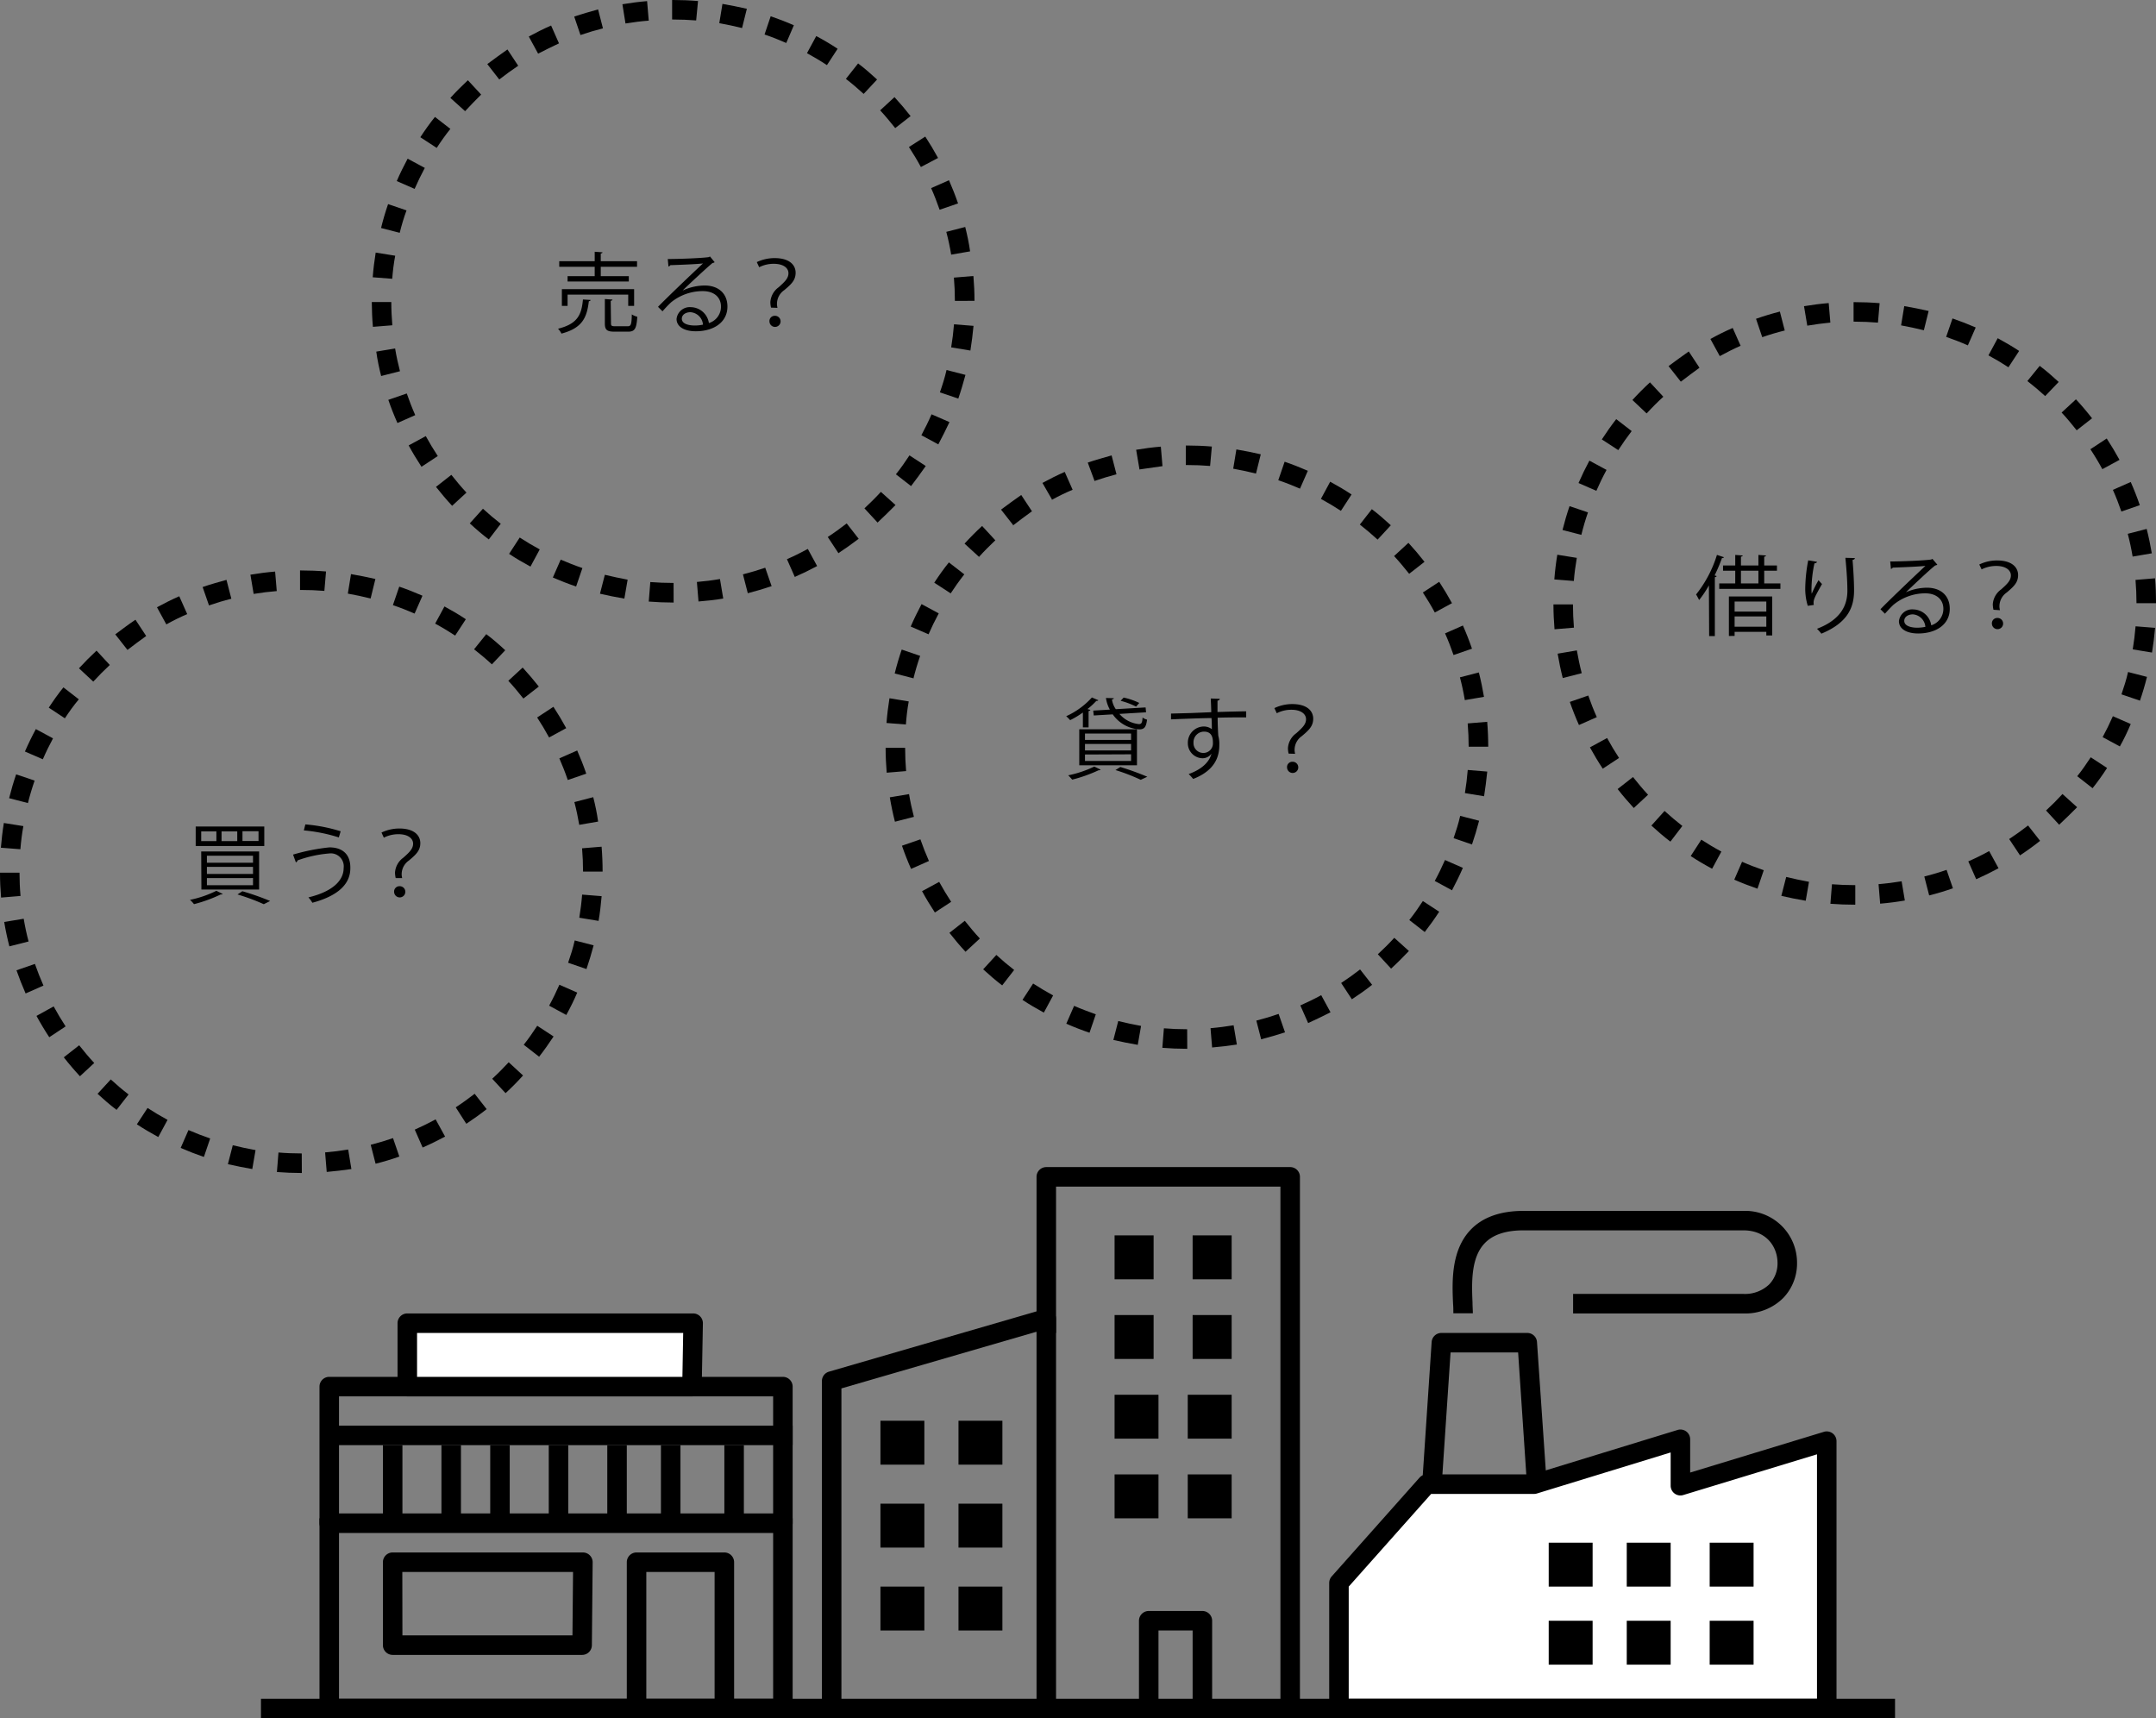 <svg xmlns="http://www.w3.org/2000/svg" viewBox="0 0 442 352.25" width="442" height="352.25"><rect x="0" y="0" width="442" height="352.25" fill="#808080" stroke="none"/><defs><style>.cls-1{fill:#fff;}.cls-2{isolation:isolate;}</style></defs><g id="レイヤー_2" data-name="レイヤー 2"><g id="レイヤー_1-2" data-name="レイヤー 1"><path d="M160.5,352.25h-93a2,2,0,0,1-2-2v-39h4v37h89v-37h4v39A2,2,0,0,1,160.5,352.25Z"/><path d="M160.5,314.25h-93a2,2,0,0,1-2-2v-28a2,2,0,0,1,2-2h93a2,2,0,0,1,2,2v28A2,2,0,0,1,160.5,314.25Zm-91-4h89v-24h-89Z"/><rect x="68.5" y="292.25" width="94" height="4"/><rect x="78.5" y="296.25" width="4" height="15"/><rect x="90.5" y="296.25" width="4" height="15"/><rect x="100.5" y="296.25" width="4" height="15"/><rect x="112.5" y="296.25" width="4" height="15"/><rect x="124.5" y="296.25" width="4" height="15"/><rect x="135.5" y="296.25" width="4" height="15"/><rect x="148.5" y="296.25" width="4" height="15"/><path d="M119.34,339.25H80.5a2,2,0,0,1-2-2v-17a2,2,0,0,1,2-2h39a2,2,0,0,1,2,2l-.16,17A2,2,0,0,1,119.34,339.25Zm-36.84-4h34.86l.12-13h-35Z"/><polygon class="cls-1" points="141.86 284.25 83.5 284.25 83.5 271.25 142.1 271.25 141.86 284.25"/><path d="M141.86,286.25H83.5a2,2,0,0,1-2-2v-13a2,2,0,0,1,2-2h58.6a2,2,0,0,1,2,2l-.24,13A2,2,0,0,1,141.86,286.25Zm-56.36-4h54.4l.16-9H85.5Z"/><path d="M150.5,350.25h-4v-28h-14v28h-4v-30a2,2,0,0,1,2-2h18a2,2,0,0,1,2,2Z"/><polygon class="cls-1" points="274.5 324.49 274.5 350.25 374.5 350.25 374.5 295.43 344.5 304.57 344.5 295.05 314.5 304.25 292.5 304.25 274.5 324.49"/><path d="M374.5,352.25h-100a2,2,0,0,1-2-2V324.49a2,2,0,0,1,.51-1.33l18-20.24a2,2,0,0,1,1.49-.67h21.7l29.71-9.11a2,2,0,0,1,1.78.3,2,2,0,0,1,.81,1.61v6.82l27.42-8.35a2,2,0,0,1,2.58,1.91v54.82A2,2,0,0,1,374.5,352.25Zm-98-4h96V298.13l-27.42,8.35a2,2,0,0,1-2.58-1.91v-6.82l-27.41,8.41a2,2,0,0,1-.59.09H293.4l-16.9,19Z"/><path d="M313.06,304.62l-1.83-27.37H297.38l-1.83,27.37-4-.27,1.95-29.23a2,2,0,0,1,2-1.87H313.1a2,2,0,0,1,2,1.87l2,29.23Z"/><path d="M357.41,269.25H322.5v-4h34.91a7.17,7.17,0,0,0,5.34-2,6.22,6.22,0,0,0,1.66-4.34c0-3.22-2.19-6.69-7-6.69h-45.1c-3.58,0-6.25.88-7.91,2.62-2.91,3-2.68,8.33-2.52,12.2,0,.81.07,1.55.07,2.18h-4c0-.58,0-1.26-.06-2-.19-4.33-.47-10.87,3.62-15.14,2.45-2.55,6.08-3.85,10.8-3.85h45.1a10.62,10.62,0,0,1,11,10.69,10.2,10.2,0,0,1-2.78,7.11A10.94,10.94,0,0,1,357.41,269.25Z"/><rect x="317.5" y="316.25" width="9" height="9"/><rect x="333.5" y="316.25" width="9" height="9"/><rect x="317.5" y="332.25" width="9" height="9"/><rect x="333.5" y="332.25" width="9" height="9"/><rect x="350.5" y="316.25" width="9" height="9"/><rect x="350.5" y="332.25" width="9" height="9"/><path d="M216.5,351.25h-4V273l-40,11.62v66.64h-4V283.11a2,2,0,0,1,1.44-1.92l44-12.78a2,2,0,0,1,1.76.32,2,2,0,0,1,.8,1.6Z"/><path d="M266.5,350.25h-4v-107h-46v30h-4v-32a2,2,0,0,1,2-2h50a2,2,0,0,1,2,2Z"/><path d="M248.5,349.25h-4v-15h-7v15h-4v-17a2,2,0,0,1,2-2h11a2,2,0,0,1,2,2Z"/><rect x="228.5" y="253.25" width="8" height="9"/><rect x="244.5" y="253.25" width="8" height="9"/><rect x="228.5" y="269.58" width="8" height="9"/><rect x="244.5" y="269.58" width="8" height="9"/><rect x="228.5" y="285.92" width="9" height="9"/><rect x="243.5" y="285.92" width="9" height="9"/><rect x="228.5" y="302.25" width="9" height="9"/><rect x="243.5" y="302.25" width="9" height="9"/><rect x="180.5" y="291.25" width="9" height="9"/><rect x="196.5" y="291.25" width="9" height="9"/><rect x="180.5" y="308.25" width="9" height="9"/><rect x="196.5" y="308.25" width="9" height="9"/><rect x="180.5" y="325.25" width="9" height="9"/><rect x="196.5" y="325.25" width="9" height="9"/><rect x="53.5" y="348.25" width="335" height="4"/><g class="cls-2"><path d="M45.66,183.26a.39.39,0,0,1-.39.09,29.34,29.34,0,0,1-5.5,2,6.16,6.16,0,0,0-.82-.88,22.32,22.32,0,0,0,5.41-1.86Zm-5.54-13.83H54.18v4H40.12Zm1.13,1v2h3.11v-2Zm0,4.12H53.12v7.8H41.29Zm1.17.87v1.44h9.45v-1.44Zm0,2.29v1.45h9.45v-1.45Zm0,2.3v1.46h9.45V180Zm3-9.58v2h3.22v-2Zm8.66,14.93a42.53,42.53,0,0,0-5.39-2l1-.66a53.3,53.3,0,0,1,5.69,2ZM49.71,170.4v2H53v-2Z"/><path d="M60.08,175.19a40.77,40.77,0,0,1,7.45-1.48c2.7,0,4.29,1.44,4.29,4.11V178c0,3.28-2.61,5.68-7.78,7.06a7.53,7.53,0,0,0-.81-1.1c4.61-1.09,7.22-3.26,7.22-6a2.66,2.66,0,0,0-3-3A24.74,24.74,0,0,0,61,176.38c0,.14-.16.32-.34.41ZM62.6,169a33.31,33.31,0,0,1,7.24,1.41l-.38,1.26a33.22,33.22,0,0,0-7.17-1.44Z"/><path d="M81.12,180a5.59,5.59,0,0,1-.14-1.12,4.09,4.09,0,0,1,1.71-3.06c1.3-1.15,2-1.85,2-2.88s-1-1.93-3-1.93a6.53,6.53,0,0,0-3,.71l-.48-1.05a8.55,8.55,0,0,1,3.64-.83c3.11,0,4.32,1.46,4.32,3s-.9,2.35-2.33,3.56A3.43,3.43,0,0,0,82.35,179a3.75,3.75,0,0,0,0,.45l.09.56Zm-.32,2.88a1.09,1.09,0,0,1,1.06-1.21,1.15,1.15,0,1,1-1.06,1.21Z"/></g><g id="楕円形_1-8" data-name="楕円形 1-8"><path d="M61.88,240.46h-.11c-1.66,0-3.34-.07-5-.2l.32-4c1.53.13,3.1.19,4.66.19h.11Zm5.1-.22-.33-4c1.58-.13,3.17-.33,4.73-.59l.66,4C70.37,239.89,68.67,240.1,67,240.24Zm-15.26-.59c-1.67-.28-3.35-.63-5-1l1-3.88c1.53.39,3.1.71,4.67,1ZM77,238.56l-1-3.88c1.53-.39,3.07-.85,4.57-1.37l1.3,3.78C80.32,237.65,78.67,238.14,77,238.56Zm-35.2-1.39c-1.6-.55-3.2-1.17-4.76-1.85l1.6-3.66c1.45.63,2.95,1.21,4.45,1.72Zm44.84-1.94-1.61-3.66c1.45-.64,2.89-1.35,4.28-2.1L91.25,233C89.76,233.79,88.22,234.55,86.67,235.23Zm-54.19-2.14c-1.49-.81-3-1.69-4.39-2.61l2.19-3.35c1.32.86,2.7,1.68,4.1,2.44Zm63.14-2.73L93.43,227c1.33-.87,2.63-1.81,3.88-2.78l2.46,3.15C98.44,228.43,97,229.43,95.62,230.36Zm-71.69-2.84c-1.34-1-2.65-2.15-3.9-3.29l2.71-2.95c1.16,1.07,2.39,2.11,3.65,3.08Zm79.73-3.44-2.72-2.94c1.17-1.07,2.3-2.21,3.38-3.38l2.94,2.71C106.11,221.72,104.9,222.94,103.66,224.08Zm-87.24-3.45c-1.15-1.24-2.27-2.55-3.31-3.88l3.15-2.47c1,1.25,2,2.47,3.09,3.63Zm94.14-4-3.16-2.46c1-1.25,1.9-2.56,2.77-3.89l3.35,2.19C112.59,213.84,111.6,215.24,110.56,216.58Zm-100.43-4c-.93-1.41-1.81-2.88-2.62-4.37L11,206.31c.76,1.39,1.58,2.77,2.45,4.1Zm106-4.56-3.52-1.91c.76-1.39,1.46-2.84,2.1-4.29l3.66,1.61C117.69,205,116.94,206.54,116.13,208ZM5.25,203.66c-.68-1.55-1.31-3.15-1.87-4.75l3.78-1.31c.52,1.5,1.11,3,1.75,4.44Zm115-5-3.78-1.3c.51-1.49,1-3,1.35-4.57l3.88,1C121.26,195.44,120.77,197.09,120.22,198.69ZM1.92,194c-.42-1.64-.78-3.32-1.06-5l4-.66c.26,1.56.59,3.13,1,4.66Zm120.79-5.22-3.95-.65c.26-1.56.46-3.16.58-4.74l4,.32C123.19,185.43,123,187.13,122.71,188.8ZM.22,184c-.14-1.68-.22-3.4-.22-5.1H4c0,1.59.07,3.2.21,4.77Zm119.31-5.33c0-1.59-.07-3.19-.2-4.77l4-.33c.14,1.69.21,3.4.21,5.1ZM4.18,174.09l-4-.31c.14-1.69.34-3.4.61-5.07l4,.64C4.5,170.92,4.31,172.51,4.18,174.09Zm114.57-5c-.27-1.56-.59-3.14-1-4.67l3.87-1c.42,1.64.77,3.32,1,5Zm-113-4.46-3.88-1c.41-1.64.89-3.28,1.44-4.89l3.79,1.28C6.55,161.61,6.09,163.15,5.71,164.68ZM116.4,159.9c-.51-1.5-1.1-3-1.73-4.44l3.66-1.61c.68,1.55,1.31,3.14,1.86,4.75ZM8.78,155.65l-3.67-1.59c.68-1.56,1.43-3.1,2.24-4.6l3.52,1.9C10.12,152.76,9.41,154.2,8.78,155.65Zm103.79-4.47q-1.14-2.1-2.45-4.1l3.34-2.19c.93,1.42,1.81,2.89,2.62,4.38ZM13.3,147.25,10,145.07c.92-1.42,1.92-2.82,3-4.16l3.16,2.45C15.1,144.62,14.17,145.92,13.3,147.25Zm94-4.05c-1-1.25-2-2.47-3.09-3.64l2.94-2.71c1.15,1.25,2.26,2.56,3.31,3.89Zm-88.2-3.49L16.19,137c1.15-1.25,2.36-2.47,3.6-3.62l2.72,2.94C21.35,137.4,20.21,138.54,19.14,139.71Zm81.74-3.52c-1.17-1.08-2.4-2.11-3.65-3.09L99.69,130c1.34,1,2.65,2.15,3.89,3.3Zm-74.74-3-2.47-3.15c1.33-1,2.73-2.05,4.14-3l2.2,3.34C28.69,131.31,27.39,132.25,26.14,133.23Zm67.21-2.9c-1.33-.87-2.71-1.7-4.1-2.45l1.91-3.52c1.49.81,3,1.69,4.38,2.62ZM34.1,128l-1.92-3.51c1.49-.81,3-1.57,4.57-2.26l1.63,3.66C36.93,126.51,35.49,127.22,34.1,128ZM85,125.78c-1.45-.63-2.95-1.22-4.45-1.73l1.3-3.79c1.61.55,3.21,1.18,4.76,1.86Zm-42.15-1.66-1.31-3.78c1.6-.56,3.24-1,4.89-1.47l1,3.87C45.84,123.14,44.31,123.6,42.81,124.12Zm33.13-1.43c-1.54-.39-3.11-.72-4.67-1l.65-4c1.68.28,3.36.63,5,1ZM52,121.75l-.66-3.94c1.66-.28,3.37-.5,5.06-.64l.34,4C55.2,121.29,53.6,121.49,52,121.75Zm14.5-.62c-1.58-.13-3.19-.19-4.77-.19h-.22l0-4h.24c1.69,0,3.41.07,5.09.21Z"/></g><g class="cls-2"><path d="M121.08,61.49c0,.13-.15.24-.36.26-.4,3.27-1.26,5.49-5.62,6.64a3.61,3.61,0,0,0-.7-1c4-1,4.82-2.84,5.11-6Zm.84-4.88V54.69h-7.27V53.55h7.27V51.61l1.6.11c0,.12-.12.21-.36.25v1.58h7.44v1.14h-7.44v1.92h5.75v1.1H116.36v-1.1ZM130,62.7h-1.21V60.4H116.36v2.3h-1.17V59.28H130Zm-4.74,3.58c0,.51.13.6.87.6h2.54c.68,0,.81-.33.86-2.43a3.52,3.52,0,0,0,1.12.48c-.15,2.45-.51,3.06-1.88,3.06H126c-1.57,0-2-.36-2-1.69v-5l1.56.11c0,.13-.12.22-.36.25Z"/><path d="M140,59.53a10.94,10.94,0,0,1,4.46-1c2.87,0,4.67,1.67,4.67,4.32,0,3.26-2.87,5.06-6.49,5.06-2.34,0-3.94-.94-3.94-2.52a2.72,2.72,0,0,1,2.95-2.42,3.81,3.81,0,0,1,3.68,3.26,3.52,3.52,0,0,0,2.48-3.36c0-1.95-1.44-3.19-3.71-3.19A10.26,10.26,0,0,0,137.55,62a24.79,24.79,0,0,0-1.73,1.82l-.92-.92c1.62-1.69,6.77-6.61,9.22-8.9-1.05.15-4.65.29-6.7.36a.54.54,0,0,1-.38.27l-.14-1.53c2.43,0,7.07-.19,8.39-.39l.27-.13.95,1.17a.81.81,0,0,1-.43.16c-1.28,1.05-4.7,4.25-6.1,5.6Zm2.48,7.2a7.77,7.77,0,0,0,1.64-.18A2.77,2.77,0,0,0,141.54,64c-.93,0-1.76.5-1.76,1.33C139.78,66.43,141.27,66.73,142.46,66.73Z"/><path d="M158.07,63.06a4.91,4.91,0,0,1-.14-1.12,4.08,4.08,0,0,1,1.71-3.06c1.29-1.15,2-1.85,2-2.88s-1-1.92-3-1.92a6.53,6.53,0,0,0-3,.7l-.49-1.05a8.58,8.58,0,0,1,3.64-.82c3.11,0,4.32,1.45,4.32,3s-.9,2.36-2.32,3.56a3.43,3.43,0,0,0-1.5,2.63,3.58,3.58,0,0,0,0,.45l.09.56Zm-.32,2.88a1.07,1.07,0,0,1,1.06-1.2,1.14,1.14,0,1,1-1.06,1.2Z"/></g><g id="楕円形_1-8-2" data-name="楕円形 1-8"><path d="M138.1,123.52H138c-1.66,0-3.33-.07-5-.2l.32-4c1.54.12,3.11.18,4.66.18h.11Zm5.1-.22-.33-4c1.58-.13,3.17-.33,4.73-.6l.67,4C146.59,123,144.89,123.16,143.2,123.3ZM128,122.71c-1.68-.28-3.36-.62-5-1l1-3.88c1.54.38,3.11.7,4.67,1Zm25.31-1.09-1-3.88c1.54-.39,3.07-.85,4.57-1.36l1.31,3.78C156.54,120.71,154.9,121.2,153.26,121.62Zm-35.2-1.39c-1.61-.54-3.21-1.17-4.77-1.84l1.61-3.67c1.45.63,2.95,1.22,4.45,1.73Zm44.84-1.94-1.62-3.66c1.45-.63,2.89-1.34,4.28-2.1l1.91,3.51C166,116.85,164.45,117.61,162.9,118.29Zm-54.2-2.14c-1.49-.81-3-1.68-4.38-2.61l2.18-3.35c1.33.87,2.71,1.69,4.1,2.44Zm63.15-2.73-2.2-3.34c1.33-.87,2.63-1.81,3.88-2.78l2.46,3.15C174.66,111.49,173.27,112.49,171.85,113.42Zm-71.69-2.84c-1.34-1-2.65-2.14-3.9-3.29l2.7-3c1.17,1.07,2.4,2.11,3.65,3.08Zm79.72-3.43-2.71-2.94c1.16-1.08,2.3-2.21,3.37-3.38l3,2.7C182.34,104.78,181.12,106,179.88,107.15Zm-87.24-3.46c-1.15-1.24-2.26-2.55-3.31-3.88l3.15-2.47c1,1.25,2,2.47,3.1,3.64Zm94.14-4-3.16-2.46c1-1.25,1.91-2.55,2.78-3.88l3.34,2.18C188.82,96.9,187.82,98.3,186.78,99.64Zm-100.42-4c-.93-1.42-1.82-2.89-2.63-4.38l3.51-1.91c.76,1.39,1.59,2.76,2.46,4.09Zm106-4.57-3.52-1.9c.75-1.4,1.46-2.84,2.09-4.29l3.67,1.6C193.92,88.06,193.16,89.61,192.36,91.1ZM81.48,86.72c-.69-1.55-1.32-3.15-1.87-4.75l3.78-1.31c.52,1.5,1.1,3,1.74,4.44Zm115-5-3.79-1.29c.52-1.5,1-3,1.36-4.58l3.88,1C197.48,78.5,197,80.15,196.45,81.75ZM78.14,77.08c-.42-1.63-.77-3.31-1-5L81,71.43c.26,1.56.6,3.13,1,4.67Zm120.8-5.22L195,71.21c.26-1.56.45-3.15.58-4.73l4,.32C199.42,68.49,199.21,70.19,198.94,71.86ZM76.45,67c-.15-1.68-.22-3.39-.23-5.09l4,0c0,1.6.08,3.2.21,4.77Zm119.31-5.32c0-1.59-.07-3.2-.2-4.77l4-.33c.14,1.68.22,3.39.22,5.09ZM80.41,57.15l-4-.31c.13-1.69.34-3.39.61-5.06l4,.64C80.72,54,80.53,55.57,80.41,57.15ZM195,52.2c-.26-1.56-.59-3.13-1-4.67l3.88-1c.41,1.64.77,3.32,1,5Zm-113-4.46-3.88-1c.4-1.65.89-3.29,1.44-4.9l3.78,1.29C82.77,44.67,82.32,46.21,81.94,47.74ZM192.63,43c-.52-1.5-1.1-3-1.74-4.44l3.66-1.61c.68,1.55,1.31,3.15,1.86,4.75ZM85,38.72l-3.66-1.6c.67-1.56,1.43-3.1,2.23-4.59l3.52,1.89C86.34,35.82,85.64,37.26,85,38.72Zm103.79-4.48c-.75-1.39-1.58-2.77-2.45-4.1L189.69,28c.93,1.42,1.81,2.89,2.62,4.38ZM89.53,30.32l-3.36-2.19c.93-1.42,1.92-2.82,3-4.16l3.16,2.45C91.32,27.68,90.39,29,89.53,30.32Zm94-4.06c-1-1.24-2-2.47-3.09-3.64l2.94-2.71c1.15,1.25,2.26,2.56,3.3,3.89Zm-88.2-3.49-3-2.7c1.14-1.25,2.35-2.47,3.59-3.62l2.72,2.94C97.57,20.46,96.44,21.6,95.37,22.77Zm81.73-3.52c-1.17-1.07-2.39-2.11-3.64-3.08L175.92,13c1.33,1,2.64,2.15,3.89,3.3Zm-74.74-3L99.9,13.14c1.33-1,2.72-2,4.13-3l2.21,3.34C104.91,14.38,103.61,15.31,102.36,16.29Zm67.21-2.9c-1.32-.87-2.7-1.69-4.09-2.45l1.9-3.51c1.49.8,3,1.68,4.38,2.61ZM110.32,11l-1.91-3.51c1.48-.81,3-1.57,4.57-2.26l1.62,3.66C113.15,9.57,111.71,10.28,110.32,11Zm50.87-2.19c-1.46-.64-2.95-1.23-4.45-1.74L158,3.33c1.6.55,3.2,1.17,4.75,1.85ZM119,7.18,117.72,3.4c1.6-.55,3.25-1,4.89-1.47l1,3.88C122.07,6.2,120.53,6.66,119,7.18Zm33.13-1.43c-1.54-.39-3.11-.71-4.67-1l.65-3.95c1.67.28,3.35.63,5,1Zm-23.9-.94L127.6.87c1.67-.28,3.37-.5,5.06-.64l.34,4C131.42,4.35,129.83,4.55,128.27,4.81Zm14.49-.62C141.18,4.07,139.58,4,138,4h-.21l0-4H138c1.7,0,3.41.07,5.1.21Z"/></g><g class="cls-2"><path d="M222,149.11v-3.05a17.54,17.54,0,0,1-2.61,1.57,8.85,8.85,0,0,0-.81-.81,15.86,15.86,0,0,0,5.27-3.84l1.32.56a.38.38,0,0,1-.4.13,15.85,15.85,0,0,1-1.83,1.69l.59.16c0,.11-.14.2-.36.24v3.35Zm3.64,8.67a.4.4,0,0,1-.4.11,30,30,0,0,1-5.42,1.93c-.22-.24-.59-.67-.83-.88a22.55,22.55,0,0,0,5.35-1.8Zm-4.38-.9V149.5h11.83v7.38Zm1.17-6.51v1.31h9.45v-1.31Zm0,2.14v1.33h9.45v-1.33Zm0,2.16V156h9.45v-1.37Zm1.69-9,3.41-.2a7,7,0,0,1-.8-2.39l1.61.05c0,.13-.15.24-.38.25a4.67,4.67,0,0,0,.79,2l6.11-.36.09,1-5.46.33a6.09,6.09,0,0,0,4,2.09c.54,0,.68-.29.75-1.35a2.28,2.28,0,0,0,.92.43c-.2,1.58-.59,2-1.62,2a7.21,7.21,0,0,1-5.42-3.08l-3.89.23Zm9.74,14.19a38.63,38.63,0,0,0-5.18-2l1-.63a56.15,56.15,0,0,1,5.53,2ZM230.36,143a14.07,14.07,0,0,1,3.2,1.1l-.65.75a16.27,16.27,0,0,0-3.17-1.19Z"/><path d="M248.32,146c0-.4-.07-2.36-.11-2.81l1.86.07c0,.14-.15.32-.47.38,0,.21,0,.43,0,2.32,2.21-.07,4.53-.13,5.88-.14v1.24c-1.53,0-3.71,0-5.85.07,0,1.41.07,2.7.13,3.69a6.19,6.19,0,0,1,.21,1.89,7.52,7.52,0,0,1-.18,1.75c-.46,2.11-2,4-5.18,5.22a10,10,0,0,0-.92-1c2.75-1,4.23-2.48,4.68-4.19h0a2.25,2.25,0,0,1-1.85.95,3.07,3.07,0,0,1-3-3.15,3.31,3.31,0,0,1,3.24-3.36,2.7,2.7,0,0,1,1.68.55c0-.3,0-1.51-.07-2.28-1.88,0-7.57.23-8.3.27l0-1.19,4.11-.11Zm.34,6.32c0-.71,0-2.34-1.83-2.34a2.17,2.17,0,0,0-2.15,2.28,2,2,0,0,0,2,2.09A1.94,1.94,0,0,0,248.66,152.35Z"/><path d="M264.18,154.49a4.91,4.91,0,0,1-.14-1.12,4.06,4.06,0,0,1,1.71-3.06c1.29-1.15,2-1.85,2-2.88s-1-1.93-3-1.93a6.53,6.53,0,0,0-3,.71l-.49-1.05a8.58,8.58,0,0,1,3.64-.83c3.12,0,4.32,1.46,4.32,3s-.9,2.36-2.32,3.56a3.43,3.43,0,0,0-1.49,2.63,3.64,3.64,0,0,0,0,.45l.09.56Zm-.32,2.88a1.08,1.08,0,0,1,1.06-1.21,1.15,1.15,0,1,1-1.06,1.21Z"/></g><g id="楕円形_1-8-3" data-name="楕円形 1-8"><path d="M243.4,215h-.11c-1.66,0-3.33-.07-5-.2l.32-4c1.54.13,3.11.19,4.66.19h.11Zm5.1-.22-.33-4c1.58-.14,3.17-.34,4.73-.6l.67,3.95C251.9,214.38,250.19,214.59,248.5,214.73Zm-15.25-.59c-1.68-.28-3.36-.63-5-1l1-3.88c1.54.39,3.11.71,4.68,1Zm25.31-1.09-1-3.88c1.54-.39,3.08-.85,4.57-1.37l1.31,3.78C261.84,212.14,260.2,212.63,258.56,213.05Zm-35.2-1.39c-1.61-.55-3.21-1.17-4.76-1.85l1.6-3.66c1.45.63,3,1.21,4.45,1.73Zm44.84-1.94-1.62-3.66c1.45-.64,2.89-1.34,4.28-2.1l1.91,3.51C271.29,208.28,269.75,209,268.2,209.72ZM214,207.58c-1.49-.81-3-1.68-4.38-2.61l2.18-3.35c1.33.86,2.71,1.68,4.1,2.44Zm63.15-2.73-2.2-3.34c1.33-.87,2.64-1.81,3.88-2.78l2.47,3.15C280,202.92,278.57,203.92,277.15,204.85ZM205.46,202c-1.34-1-2.65-2.15-3.9-3.29l2.7-2.95c1.17,1.07,2.4,2.11,3.65,3.08Zm79.72-3.44-2.71-2.94c1.16-1.07,2.3-2.2,3.37-3.37l3,2.7C287.64,196.21,286.43,197.43,285.18,198.57Zm-87.24-3.45c-1.15-1.24-2.26-2.55-3.3-3.88l3.15-2.47c1,1.25,2,2.47,3.09,3.63Zm94.14-4.05-3.16-2.46c1-1.25,1.91-2.56,2.78-3.89l3.35,2.19C294.12,188.33,293.12,189.73,292.08,191.07Zm-100.42-4c-.93-1.41-1.82-2.88-2.63-4.37l3.51-1.91c.76,1.38,1.59,2.76,2.46,4.09Zm106-4.56-3.52-1.91c.76-1.39,1.46-2.84,2.1-4.29l3.66,1.61C299.22,179.49,298.47,181,297.66,182.53Zm-110.88-4.38c-.69-1.55-1.32-3.15-1.87-4.75l3.78-1.31c.52,1.5,1.11,3,1.75,4.44Zm115-5-3.78-1.3c.51-1.49,1-3,1.35-4.57l3.88,1C302.79,169.93,302.3,171.58,301.75,173.18Zm-118.31-4.67c-.42-1.64-.77-3.32-1.05-5l3.94-.66c.26,1.56.6,3.13,1,4.66Zm120.8-5.22-3.95-.65c.26-1.57.45-3.16.58-4.74l4,.33C304.72,159.91,304.51,161.62,304.24,163.29Zm-122.49-4.83c-.14-1.68-.22-3.4-.22-5.1h4c0,1.59.07,3.2.2,4.77Zm119.31-5.33c0-1.58-.07-3.19-.2-4.77l4-.33c.14,1.69.21,3.4.21,5.1Zm-115.35-4.55-4-.31c.13-1.69.34-3.4.61-5.07l3.95.65C186,145.41,185.83,147,185.71,148.58Zm114.56-5c-.26-1.56-.59-3.13-1-4.67l3.88-1c.42,1.65.77,3.33,1.05,5Zm-113-4.46-3.88-1c.41-1.65.89-3.29,1.44-4.9l3.78,1.29C188.07,136.1,187.62,137.64,187.24,139.17Zm110.69-4.78c-.51-1.49-1.1-3-1.74-4.44l3.66-1.61c.69,1.55,1.31,3.15,1.86,4.75Zm-107.62-4.25-3.67-1.59c.68-1.56,1.43-3.1,2.23-4.6l3.52,1.9C191.64,127.25,190.94,128.69,190.31,130.14Zm103.78-4.47c-.75-1.39-1.58-2.77-2.45-4.1l3.35-2.19c.93,1.42,1.81,2.89,2.62,4.38Zm-99.26-3.93-3.36-2.18c.93-1.42,1.92-2.82,3-4.16l3.16,2.45C196.62,119.11,195.69,120.42,194.83,121.74Zm94-4c-1-1.25-2-2.47-3.09-3.64l2.94-2.71c1.15,1.25,2.26,2.56,3.3,3.89Zm-88.2-3.49-2.95-2.7c1.14-1.25,2.35-2.47,3.6-3.62l2.71,2.94C202.87,111.89,201.74,113,200.67,114.2Zm81.73-3.52c-1.17-1.07-2.39-2.11-3.64-3.09l2.46-3.15c1.33,1,2.64,2.15,3.89,3.3Zm-74.73-3-2.47-3.15c1.33-1,2.72-2,4.14-3l2.2,3.34C210.22,105.8,208.91,106.74,207.67,107.72Zm67.21-2.9c-1.33-.87-2.71-1.69-4.1-2.45l1.9-3.52c1.49.81,3,1.69,4.38,2.62Zm-59.25-2.35L213.71,99c1.48-.81,3-1.57,4.57-2.26l1.62,3.66C218.45,101,217,101.71,215.63,102.47Zm50.86-2.2c-1.46-.63-2.95-1.22-4.45-1.73l1.3-3.79c1.6.55,3.2,1.18,4.76,1.86Zm-42.15-1.66L223,94.83c1.61-.56,3.25-1,4.89-1.47l1,3.87C227.37,97.63,225.83,98.09,224.34,98.61Zm33.13-1.43c-1.54-.39-3.11-.71-4.67-1l.65-3.95c1.67.28,3.35.63,5,1Zm-23.9-.94-.67-3.94c1.67-.28,3.37-.5,5.06-.64l.34,4C236.72,95.78,235.13,96,233.57,96.24Zm14.49-.62c-1.58-.13-3.18-.19-4.77-.19h-.21l0-4h.24c1.7,0,3.41.07,5.1.21Z"/></g><g class="cls-2"><path d="M350.34,120a20.91,20.91,0,0,1-2,3c-.15-.28-.44-.86-.63-1.13a24.65,24.65,0,0,0,4.28-8.12l1.42.47c0,.12-.18.19-.39.18a33.61,33.61,0,0,1-1.51,3.56l.41.13c0,.11-.13.2-.36.23v12.07h-1.17Zm11.34-.4H365v1.12H352.46v-1.12h3.28V117h-2.5v-1.08h2.5v-2.16l1.53.11c0,.13-.13.22-.36.23v1.82h3.58v-2.16l1.55.11c0,.13-.12.22-.36.25v1.8h2.61V117h-2.61Zm-7.24,10.77v-8.1h8.88v8h-1.21v-.75h-6.5v.84Zm7.67-7.06h-6.5v2.06h6.5Zm-6.5,5.17h6.5v-2.12h-6.5Zm1.3-11.49v2.61h3.58V117Z"/><path d="M370.61,124.19a11.8,11.8,0,0,1-.52-3.38,32.21,32.21,0,0,1,.61-5.94l1.8.3c-.07.24-.29.29-.52.31a26.26,26.26,0,0,0-.61,5.24,6.6,6.6,0,0,0,.05,1c.36-.88,1-2.11,1.4-2.79a9.21,9.21,0,0,0,.71.79c-1.34,2.4-1.73,3.08-1.73,3.84a2.48,2.48,0,0,0,.05.45Zm9.65-9.79c0,.21-.16.31-.47.39.13,1.57.31,4.18.31,6.25,0,3.48-1.28,6.61-6.7,8.86a9.56,9.56,0,0,0-.9-1c4.92-1.88,6.23-4.85,6.23-7.8,0-2.21-.22-4.82-.41-6.75Z"/><path d="M390.59,121.48a10.79,10.79,0,0,1,4.47-1c2.86,0,4.66,1.67,4.66,4.32,0,3.26-2.86,5.06-6.48,5.06-2.34,0-3.94-.93-3.94-2.52a2.72,2.72,0,0,1,2.95-2.41,3.8,3.8,0,0,1,3.67,3.26,3.54,3.54,0,0,0,2.49-3.37c0-1.94-1.44-3.19-3.71-3.19a10.29,10.29,0,0,0-6.54,2.36c-.54.51-1.24,1.26-1.73,1.82l-.92-.92c1.62-1.69,6.78-6.61,9.22-8.89-1,.14-4.64.29-6.69.36a.67.67,0,0,1-.38.27l-.15-1.53c2.43,0,7.08-.2,8.39-.4l.27-.13,1,1.18a.9.9,0,0,1-.43.16c-1.28,1-4.7,4.25-6.11,5.6Zm2.49,7.2a8.49,8.49,0,0,0,1.64-.18,2.78,2.78,0,0,0-2.56-2.56c-.94,0-1.77.5-1.77,1.33C390.39,128.37,391.89,128.68,393.08,128.68Z"/><path d="M408.68,125a5.6,5.6,0,0,1-.14-1.11,4.08,4.08,0,0,1,1.71-3.06c1.3-1.16,2-1.86,2-2.88s-1-1.93-3-1.93a6.66,6.66,0,0,0-3,.7l-.48-1a8.39,8.39,0,0,1,3.63-.83c3.12,0,4.33,1.46,4.33,3s-.9,2.36-2.33,3.57a3.43,3.43,0,0,0-1.49,2.63,3.93,3.93,0,0,0,0,.45l.09.55Zm-.32,2.88a1.09,1.09,0,0,1,1.06-1.2,1.15,1.15,0,1,1-1.06,1.2Z"/></g><g id="楕円形_1-8-4" data-name="楕円形 1-8"><path d="M380.25,185.46c-1.68,0-3.35-.06-5-.19l.32-4c1.54.12,3.11.18,4.66.18h.12v4h-.1Zm5.2-.21-.33-4c1.57-.13,3.17-.33,4.73-.59l.66,3.94C388.84,184.89,387.14,185.11,385.45,185.25Zm-15.26-.6c-1.67-.27-3.35-.62-5-1l1-3.88c1.53.38,3.1.71,4.67,1Zm25.31-1.09-1-3.88c1.53-.38,3.07-.84,4.57-1.36l1.3,3.78C398.79,182.65,397.14,183.15,395.5,183.56Zm-35.2-1.38c-1.6-.55-3.21-1.17-4.76-1.85l1.6-3.67c1.45.64,2.95,1.22,4.45,1.73Zm44.84-1.94-1.62-3.66c1.46-.64,2.9-1.35,4.28-2.11l1.92,3.52C408.23,178.79,406.69,179.55,405.14,180.24ZM351,178.09c-1.49-.8-3-1.68-4.39-2.6l2.18-3.36c1.33.87,2.71,1.69,4.11,2.44Zm63.14-2.72L411.9,172c1.32-.87,2.62-1.8,3.87-2.78l2.47,3.15C416.9,173.44,415.5,174.44,414.09,175.37Zm-71.69-2.84c-1.33-1-2.65-2.15-3.9-3.29l2.7-3c1.18,1.07,2.4,2.11,3.65,3.08Zm79.72-3.44-2.71-2.94c1.16-1.07,2.3-2.21,3.37-3.38l3,2.71C424.58,166.73,423.36,167.94,422.12,169.09Zm-87.23-3.45c-1.15-1.25-2.27-2.55-3.31-3.89l3.15-2.46c1,1.24,2,2.47,3.09,3.63ZM429,161.58l-3.15-2.46c1-1.24,1.9-2.55,2.77-3.88l3.35,2.19C431.06,158.85,430.06,160.25,429,161.58Zm-100.42-4c-.93-1.41-1.81-2.88-2.63-4.37l3.52-1.92c.76,1.39,1.58,2.77,2.45,4.09Zm106-4.57-3.52-1.9c.76-1.4,1.46-2.84,2.1-4.29l3.66,1.6C436.16,150,435.41,151.55,434.6,153Zm-110.88-4.38c-.69-1.55-1.32-3.15-1.87-4.74l3.78-1.31c.52,1.49,1.11,3,1.75,4.43Zm115-5-3.78-1.29c.51-1.5,1-3,1.35-4.58l3.88,1C439.73,140.45,439.24,142.09,438.69,143.69ZM320.38,139c-.42-1.65-.77-3.33-1.05-5l3.94-.67c.27,1.56.6,3.13,1,4.67Zm120.8-5.23-3.95-.65c.26-1.56.45-3.15.58-4.73l4,.32C441.66,130.43,441.45,132.13,441.18,133.8ZM318.69,129c-.14-1.69-.22-3.4-.22-5.1h4c0,1.59.07,3.19.2,4.77ZM438,123.65c0-1.59-.07-3.19-.2-4.77l4-.33c.14,1.68.21,3.4.21,5.1ZM322.65,119.1l-4-.32c.13-1.7.34-3.4.61-5.06l4,.64C323,115.92,322.77,117.51,322.65,119.1Zm114.56-5c-.26-1.55-.59-3.12-1-4.67l3.88-1c.42,1.65.77,3.33,1.05,5Zm-113-4.45-3.88-1c.41-1.64.89-3.29,1.44-4.89l3.78,1.28C325,106.61,324.56,108.15,324.18,109.69Zm110.69-4.79c-.51-1.49-1.1-3-1.74-4.44l3.66-1.61c.69,1.56,1.31,3.15,1.86,4.75Zm-107.62-4.24-3.67-1.6c.68-1.55,1.43-3.1,2.23-4.59l3.52,1.9C328.58,97.76,327.88,99.21,327.25,100.66ZM431,96.18c-.75-1.39-1.57-2.76-2.45-4.09l3.35-2.2c.93,1.43,1.81,2.9,2.62,4.38Zm-99.26-3.92-3.35-2.18c.92-1.42,1.91-2.82,2.95-4.16l3.17,2.45C333.56,89.62,332.63,90.93,331.77,92.26Zm94-4.05c-1-1.25-2-2.48-3.09-3.64l2.94-2.71c1.15,1.24,2.26,2.55,3.3,3.89Zm-88.2-3.49L334.66,82c1.14-1.25,2.35-2.47,3.6-3.62L341,81.33C339.81,82.41,338.68,83.55,337.61,84.72Zm81.74-3.53c-1.17-1.07-2.4-2.11-3.65-3.08L418.16,75c1.33,1,2.64,2.15,3.89,3.3Zm-74.74-3-2.47-3.14c1.33-1,2.73-2,4.14-3l2.2,3.34C347.16,76.32,345.85,77.25,344.61,78.23Zm67.21-2.9c-1.33-.87-2.71-1.69-4.1-2.44l1.9-3.52c1.49.81,3,1.69,4.39,2.61ZM352.57,73l-1.92-3.51c1.48-.82,3-1.58,4.57-2.26l1.62,3.65C355.39,71.52,354,72.23,352.57,73Zm50.86-2.2c-1.45-.64-2.95-1.22-4.45-1.74l1.3-3.78c1.6.55,3.2,1.17,4.76,1.85Zm-42.15-1.67L360,65.35c1.6-.56,3.25-1.06,4.89-1.48l1,3.88C364.31,68.14,362.77,68.6,361.28,69.12Zm33.13-1.43c-1.54-.38-3.11-.71-4.67-1l.65-3.95c1.67.28,3.35.63,5,1Zm-23.9-.93-.67-4c1.67-.28,3.37-.5,5.06-.64l.34,4C373.66,66.29,372.07,66.49,370.51,66.76ZM385,66.14c-1.57-.13-3.18-.2-4.77-.2H380l0-4h.24c1.7,0,3.41.07,5.1.21Z"/></g></g></g></svg>